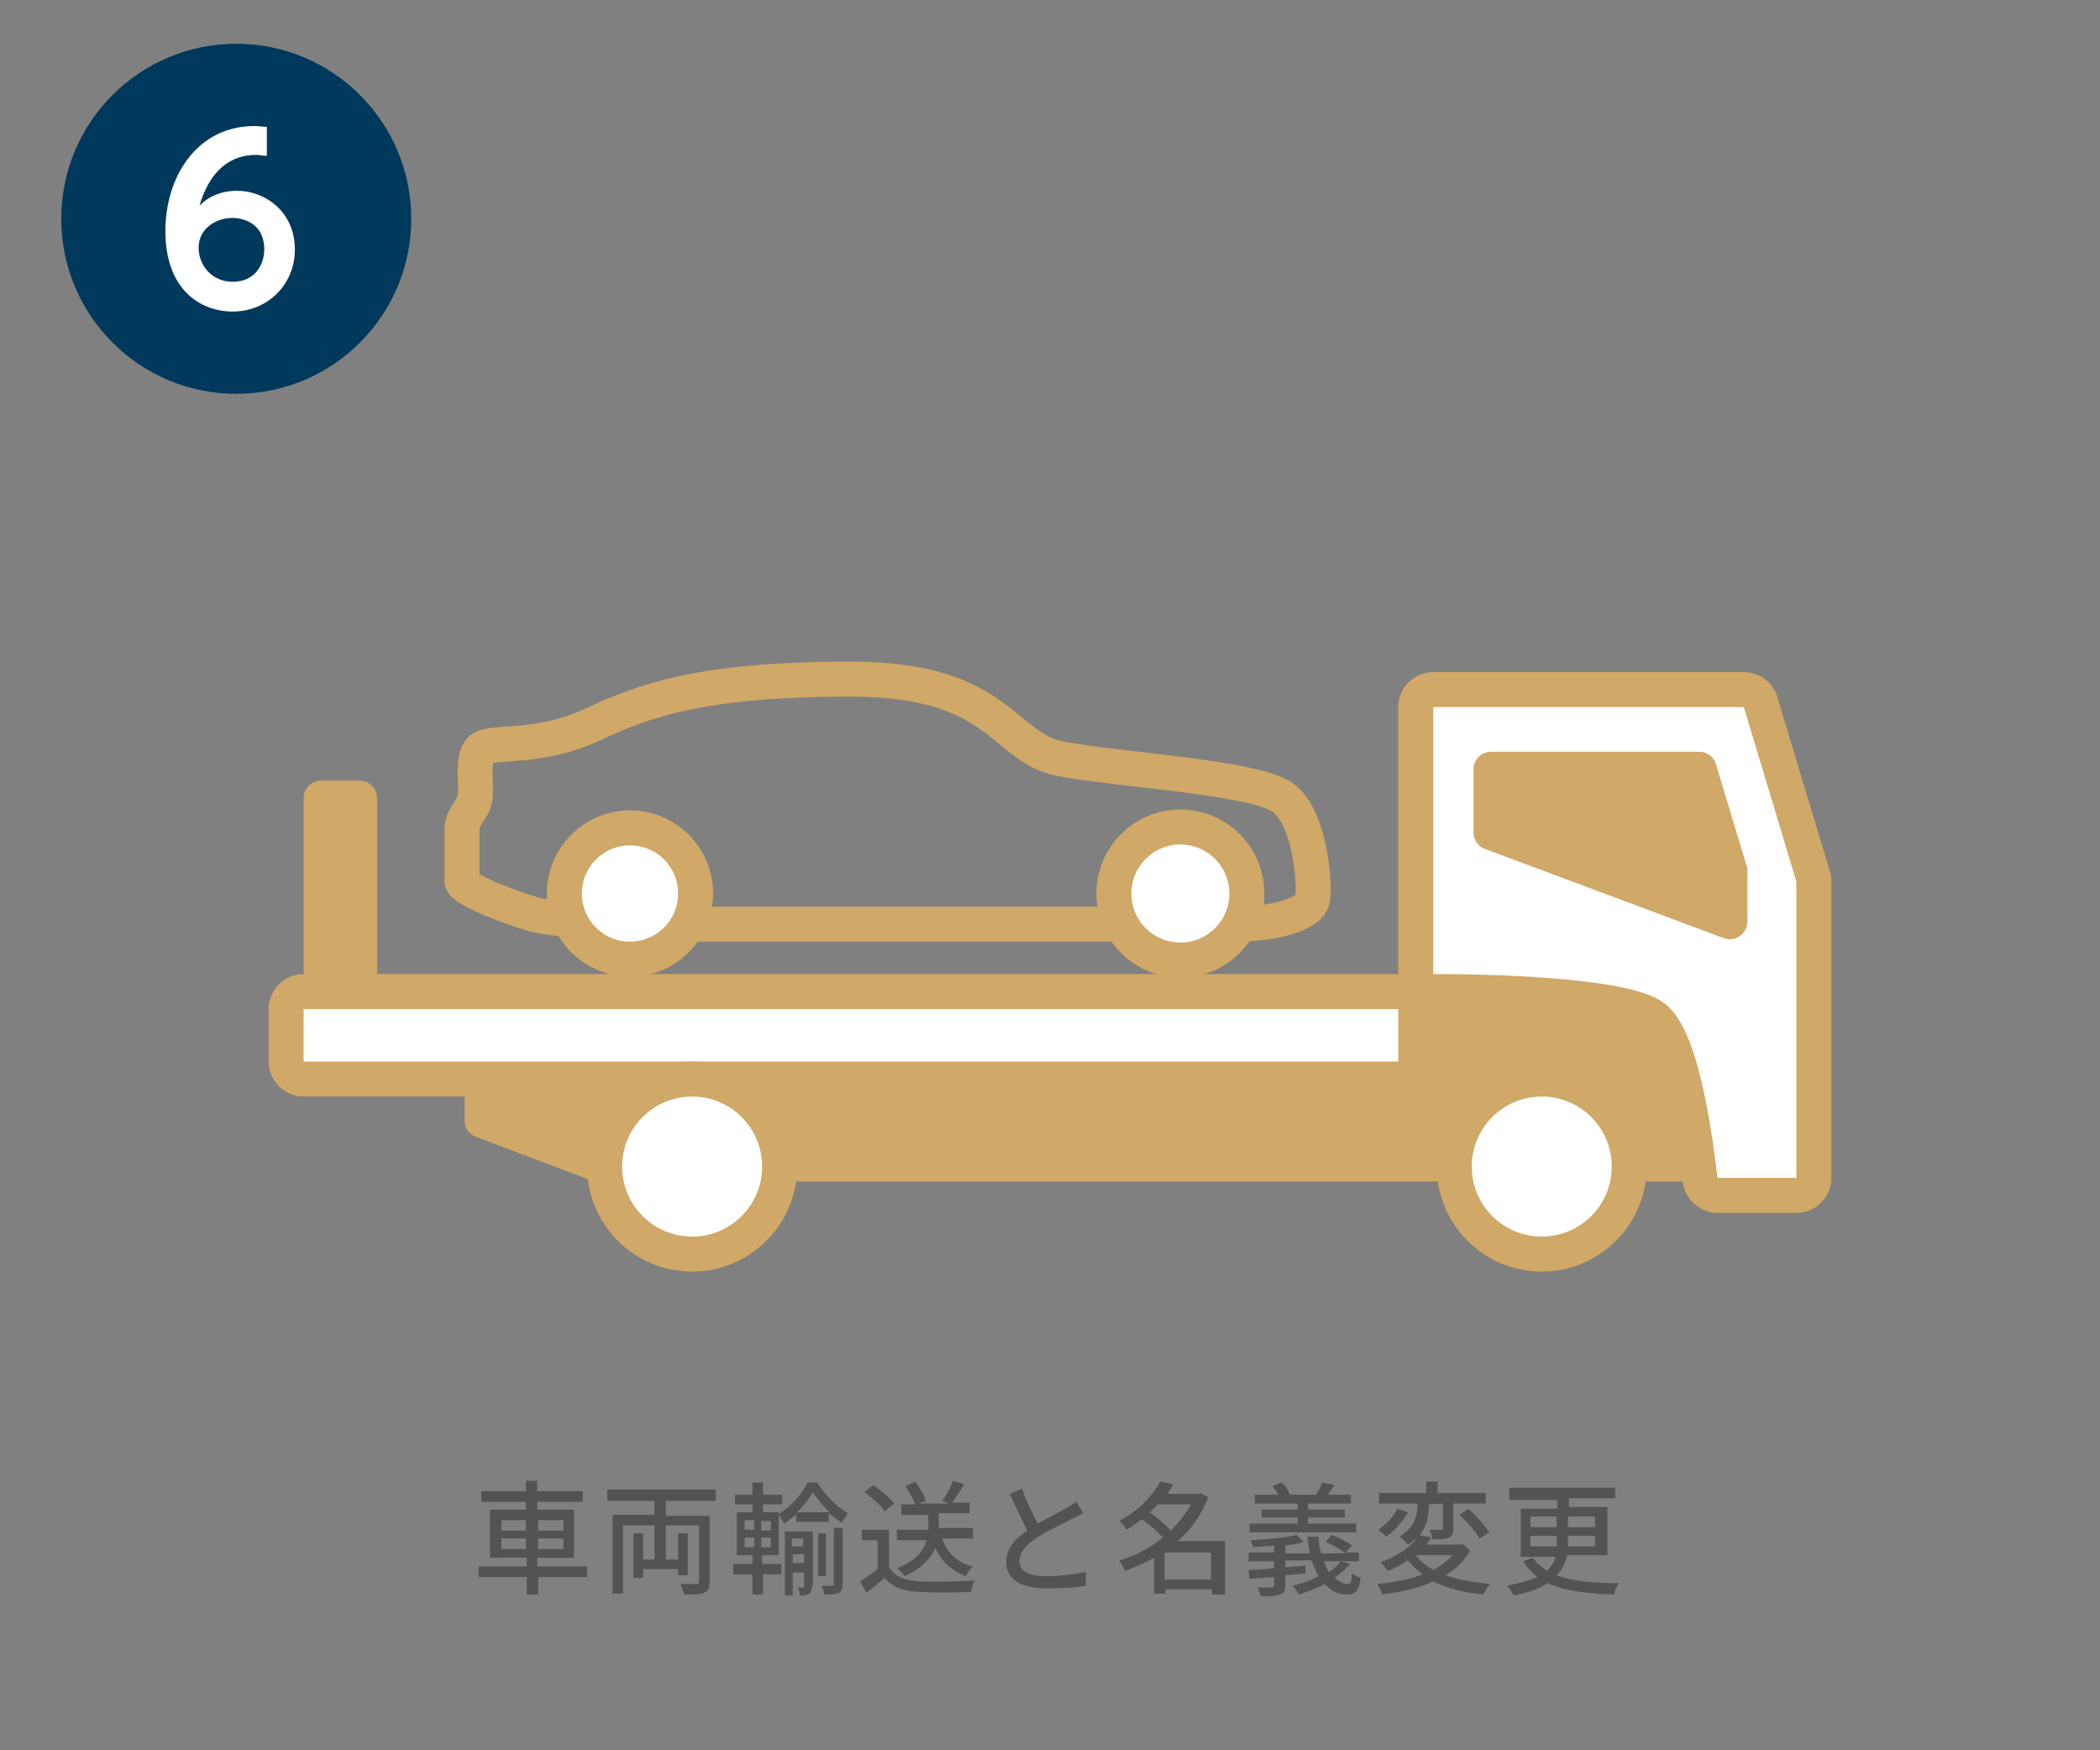 <?xml version="1.0" encoding="utf-8"?>
<!-- Generator: Adobe Illustrator 24.1.2, SVG Export Plug-In . SVG Version: 6.00 Build 0)  -->
<svg version="1.1" id="レイヤー_1" xmlns="http://www.w3.org/2000/svg" xmlns:xlink="http://www.w3.org/1999/xlink" x="0px"
	 y="0px" viewBox="0 0 240 200" style="enable-background:new 0 0 240 200;" xml:space="preserve">
<rect x="0" y="0" width="240" height="200" fill="#808080" stroke="none"/>
<style type="text/css">
	.st0{fill:none;}
	.st1{fill:#00395B;}
	.st2{fill:#FFFFFF;}
	.st3{fill:none;stroke:#D0A867;stroke-width:4;stroke-miterlimit:10;}
	.st4{fill:#FFFFFF;stroke:#D0A867;stroke-width:4;stroke-miterlimit:10;}
	.st5{fill:#D0A867;}
	.st6{fill:#535353;}
</style>
<g>
	<rect class="st0" width="240" height="200"/>
	<g>
		<circle class="st1" cx="27" cy="25" r="20"/>
		<g>
			<path class="st2" d="M30.5,17.8c-0.7,0-0.8-0.1-1.1-0.1c-1.1,0-4.9,0-6.6,5.8c0.6-0.6,1.9-1.7,4.3-1.7c3.2,0,6.6,2.4,6.6,6.7
				c0,4.1-3.2,7.1-7.1,7.1c-3.7,0-7.7-2.5-7.7-9.2c0-6.2,3.6-12,10.2-12c0.5,0,1.1,0.1,1.4,0.1V17.8z M26.6,24.9
				c-1.9,0-3.9,1.2-3.9,3.4c0,2,1.5,3.9,3.9,3.9c2.5,0,3.6-1.9,3.6-3.7C30.2,25.2,27.3,24.9,26.6,24.9z"/>
		</g>
	</g>
</g>
<g>
	<g>
		<g>
			<path class="st3" d="M146.7,91.2c3.1,2.4,3.6,9.9,3.3,11.6c-0.4,1.6-3.9,2.8-9.1,2.8c-5.1,0-68.5,0-68.5,0s-8.7-0.4-11.3-1.1
				c-2.6-0.7-8.3-2.9-8.3-3.8c0-0.9,0-4.5,0-5.9s0.9-1.9,1.4-3.2s-0.6-5.5,1.1-6.2c1.8-0.7,6.6,0.1,12.4-2.6s12.3-5.2,29.5-5.2
				s17.3,7.8,24,9.1C128,88,143.6,88.8,146.7,91.2z"/>
			<circle class="st4" cx="134.9" cy="102.1" r="7.6"/>
			<circle class="st4" cx="72" cy="102.1" r="7.5"/>
		</g>
	</g>
	<path class="st5" d="M41.1,123.4h-4.4c-1.1,0-2-0.9-2-2V91.2c0-1.1,0.9-2,2-2h4.4c1.1,0,2,0.9,2,2v30.2
		C43.1,122.5,42.2,123.4,41.1,123.4z"/>
	<g>
		<path class="st5" d="M54.4,129.9l13.2,5c0.2,0.1,0.5,0.1,0.7,0.1h127.9c1.1,0,2-0.9,2-2V117c0-1.1-0.9-2-2-2H55.1
			c-1.1,0-2,0.9-2,2v11.1C53.1,128.9,53.6,129.6,54.4,129.9z"/>
	</g>
	<g>
		<path class="st4" d="M199.3,78.8h-35.5c-1.1,0-2,0.9-2,2v30.5c0,1.1,0.9,2,2,2c5.7,0,21.9,0.3,25.3,3c2.9,2.4,4.4,11.8,5.2,18.5
			c0.1,1,1,1.8,2,1.8h9c1.1,0,2-0.9,2-2v-33.9c0-0.2,0-0.4-0.1-0.6l-6-19.9C201,79.4,200.2,78.8,199.3,78.8z"/>
	</g>
	<path class="st4" d="M159.8,113.3H34.7c-1.1,0-2,0.9-2,2v6c0,1.1,0.9,2,2,2h125.1c1.1,0,2-0.9,2-2v-6
		C161.8,114.2,160.9,113.3,159.8,113.3z"/>
	<circle class="st4" cx="79.1" cy="133.3" r="10"/>
	<circle class="st4" cx="176.2" cy="133.3" r="10"/>
	<g>
		<path class="st5" d="M170.4,85.9h23.8c0.9,0,1.7,0.6,1.9,1.4l3.5,11.6c0.1,0.2,0.1,0.4,0.1,0.6v5.8c0,1.4-1.4,2.4-2.7,1.9
			L169.7,97c-0.8-0.3-1.3-1-1.3-1.9v-7.2C168.4,86.8,169.3,85.9,170.4,85.9z"/>
	</g>
</g>
<g>
	<g>
		<g>
			<path class="st6" d="M67.2,180.2h-5.7v2h-1.3v-2h-5.5v-1.2h5.5v-1H56v-5.5h4.1v-0.9H55v-1.2h5.1v-1.2h1.3v1.2h5.2v1.2h-5.2v0.9
				h4.2v5.5h-4.2v1h5.7V180.2z M57.3,174.9h2.8v-1.2h-2.8V174.9z M60.1,177v-1.2h-2.8v1.2H60.1z M61.5,173.7v1.2h2.9v-1.2H61.5z
				 M64.4,175.8h-2.9v1.2h2.9V175.8z"/>
			<path class="st6" d="M76.1,171.6v1.6h5v7.6c0,0.7-0.2,1-0.6,1.2c-0.5,0.2-1.2,0.2-2.3,0.2c-0.1-0.3-0.3-0.8-0.4-1.2
				c0.8,0,1.6,0,1.8,0c0.2,0,0.3-0.1,0.3-0.3v-6.4h-3.8v3.9h1.4v-3h1.1v4.8h-1.1v-0.7h-4v1h-1.1v-5.1h1.1v3h1.3v-3.9h-3.6v7.8H70v-9
				h4.8v-1.6h-5.4v-1.3h12.4v1.3H76.1z"/>
			<path class="st6" d="M87.2,178.7h2.1v1.2h-2.1v2.3H86v-2.3h-2.2v-1.2H86v-1h-1.8v-4.9H86v-0.9h-2v-1.1h2v-1.4h1.2v1.4h2.2v1.1
				h-2.2v0.9H89v0.2c1.4-0.8,2.7-2.4,3.3-3.6h1.1c0.9,1.4,2.2,2.8,3.5,3.5c-0.2,0.3-0.5,0.8-0.7,1.1c-0.5-0.3-1-0.7-1.5-1.1v1H91
				V173c-0.4,0.4-0.9,0.8-1.4,1.1c-0.1-0.3-0.4-0.7-0.6-1v4.6h-1.9V178.7z M85.1,174.8h1.1v-1.1h-1.1V174.8z M85.1,176.8h1.1v-1.1
				h-1.1V176.8z M88.1,173.8H87v1.1h1.1V173.8z M88.1,175.7H87v1.1h1.1V175.7z M92.8,181.2c0,0.4-0.1,0.7-0.3,0.9
				c-0.3,0.2-0.6,0.2-1.1,0.2c0-0.3-0.1-0.7-0.2-0.9h0.6c0.1,0,0.1,0,0.1-0.1v-1.6h-1.3v2.6h-0.9v-7.3h3.2V181.2z M90.5,175.8v0.9
				h1.3v-0.9H90.5z M91.9,178.6v-1h-1.3v1H91.9z M94.8,172.8c-0.7-0.7-1.4-1.5-1.9-2.3c-0.4,0.7-1,1.5-1.8,2.3H94.8z M94.4,180.1
				h-0.9v-4.9h0.9V180.1z M95.3,174.6h1v6.4c0,0.5-0.1,0.8-0.4,1c-0.4,0.2-0.9,0.2-1.7,0.2c0-0.3-0.2-0.7-0.3-1c0.5,0,1.1,0,1.2,0
				c0.2,0,0.2-0.1,0.2-0.2V174.6z"/>
			<path class="st6" d="M101.7,179.2c0.6,1,1.8,1.4,3.3,1.5c1.6,0.1,4.7,0,6.4-0.1c-0.2,0.3-0.4,0.9-0.4,1.3c-1.6,0.1-4.4,0.1-6,0
				c-1.8-0.1-3-0.5-3.9-1.6c-0.7,0.6-1.3,1.1-2.1,1.7l-0.7-1.3c0.6-0.4,1.4-0.9,2-1.4V176h-1.8v-1.2h3.1V179.2z M101.1,172.7
				c-0.4-0.7-1.5-1.6-2.3-2.2l1-0.8c0.9,0.6,1.9,1.5,2.4,2.1L101.1,172.7z M107.7,175.9c0.6,1.6,1.8,2.7,3.5,3.1
				c-0.3,0.3-0.7,0.8-0.8,1.1c-1.7-0.6-2.8-1.7-3.5-3.2c-0.5,1.1-1.5,2.3-3.5,3.2c-0.2-0.3-0.6-0.7-0.9-0.9c2.3-0.9,3.1-2.1,3.4-3.2
				h-3.4v-1.2h3.6v-0.2v-1.5h-3.1v-1.2h1.6c-0.2-0.6-0.7-1.4-1.1-2.1l1.1-0.5c0.5,0.7,1.1,1.6,1.2,2.2l-0.8,0.3h3.5l-0.8-0.3
				c0.4-0.6,1-1.6,1.2-2.3l1.3,0.4c-0.5,0.8-1,1.6-1.4,2.1h2v1.2h-3.5v1.5v0.2h3.9v1.2H107.7z"/>
			<path class="st6" d="M123.8,172.9c-0.4,0.2-0.7,0.4-1.2,0.6c-0.9,0.5-2.7,1.3-4.1,2.2c-1.2,0.8-2,1.7-2,2.7c0,1.1,1,1.7,3.1,1.7
				c1.5,0,3.3-0.2,4.5-0.5l0,1.6c-1.1,0.2-2.6,0.3-4.4,0.3c-2.7,0-4.7-0.8-4.7-3c0-1.5,0.9-2.6,2.4-3.6c-0.6-1.2-1.3-2.7-2-4.2
				l1.4-0.6c0.5,1.5,1.2,2.9,1.8,4c1.2-0.7,2.6-1.4,3.3-1.8c0.5-0.3,0.8-0.5,1.1-0.7L123.8,172.9z"/>
			<path class="st6" d="M139.8,182.2h-1.3v-0.6h-5.3v0.5h-1.3V178c-1.1,0.6-2.2,1.1-3.3,1.5c-0.2-0.4-0.5-0.9-0.7-1.2
				c1.8-0.5,3.5-1.4,5-2.6c-0.6-0.7-1.5-1.5-2.4-2.1c-0.5,0.4-1.1,0.8-1.7,1.2c-0.2-0.3-0.6-0.8-0.9-1c2.3-1.2,3.9-3,4.7-4.5
				l1.5,0.3c-0.2,0.4-0.5,0.8-0.7,1.1h3.6l0.2-0.1l0.9,0.5c-0.8,2-2,3.7-3.5,5h5.4V182.2z M132.3,171.9c-0.3,0.3-0.5,0.6-0.9,0.9
				c0.8,0.6,1.8,1.4,2.4,2.1c0.9-0.9,1.7-1.9,2.3-3H132.3z M138.4,180.5v-3.1h-5.3v3.1H138.4z"/>
			<path class="st6" d="M154.3,178.7c-0.5,0.6-1.1,1.1-1.8,1.6c0.5,0.4,1,0.7,1.5,0.7c0.4,0,0.5-0.3,0.5-1.2c0.3,0.2,0.7,0.4,1,0.5
				c-0.2,1.5-0.6,1.9-1.6,1.9c-1,0-1.8-0.4-2.5-1.2c-0.9,0.5-2,0.9-3,1.2c-0.1-0.3-0.4-0.8-0.7-1c1-0.2,2.1-0.6,3-1.1
				c-0.3-0.5-0.6-1.2-0.8-1.8h-3v0.8c0.8-0.1,1.5-0.1,2.3-0.2v0.9c-0.8,0.1-1.6,0.1-2.3,0.2v1.1c0,0.6-0.1,0.9-0.6,1.1
				c-0.4,0.2-1.1,0.2-2.2,0.2c-0.1-0.3-0.2-0.7-0.4-1c0.7,0,1.4,0,1.6,0c0.2,0,0.3-0.1,0.3-0.3v-0.9l-2.8,0.2l-0.1-1
				c0.8,0,1.8-0.1,2.9-0.2v-0.8h-2.9v-1h2.9v-0.8c-0.8,0.1-1.6,0.1-2.4,0.2c0-0.2-0.2-0.6-0.3-0.8c1.8-0.1,4-0.3,5.3-0.6l0.8,0.8
				c-0.6,0.2-1.3,0.3-2.1,0.4v0.9h2.8c-0.1-0.6-0.2-1.3-0.3-1.9h1.3c0,0.7,0.1,1.3,0.3,1.9h2.8c-0.5-0.4-1.5-1-2.3-1.3l0.7-0.8
				c0.8,0.3,1.8,0.8,2.3,1.2l-0.7,0.8h1.5v1h-4c0.2,0.5,0.3,0.9,0.6,1.2c0.5-0.3,1-0.7,1.3-1.2L154.3,178.7z M155.2,175.1h-12.4v-1
				h5.5v-0.7h-4.1v-0.9h4.1v-0.7h-4.9v-1h2.7c-0.2-0.3-0.4-0.7-0.7-1l1.1-0.4c0.4,0.4,0.8,1,0.9,1.4l-0.1,0h3.1
				c0.3-0.4,0.6-1,0.7-1.4l1.4,0.3c-0.3,0.4-0.5,0.8-0.8,1.1h2.7v1h-4.9v0.7h4.2v0.9h-4.2v0.7h5.5V175.1z"/>
			<path class="st6" d="M168,177.2c-0.7,1.2-1.6,2.1-2.8,2.8c1.4,0.5,3.1,0.8,5.1,1c-0.3,0.3-0.6,0.9-0.8,1.2
				c-2.2-0.2-4.1-0.7-5.7-1.5c-1.7,0.8-3.7,1.2-5.8,1.5c-0.1-0.3-0.4-0.9-0.6-1.2c1.9-0.2,3.6-0.5,5.2-1.1c-0.6-0.4-1.2-1-1.7-1.6
				c-0.7,0.4-1.4,0.9-2.3,1.2c-0.2-0.3-0.6-0.8-0.8-1c2.2-0.8,3.6-1.9,4.4-3.1l1.4,0.3c-0.2,0.3-0.4,0.5-0.6,0.8h4l0.2-0.1
				L168,177.2z M160.9,172.8c-0.6,1.1-1.6,2.2-2.5,2.8c-0.2-0.3-0.6-0.6-0.9-0.8c0.9-0.6,1.8-1.5,2.2-2.4L160.9,172.8z M163.3,171.9
				c0,1.4-0.2,3.3-2.4,4.6c-0.2-0.3-0.7-0.7-1-0.9c1.9-1.1,2.1-2.6,2.1-3.8h-4.4v-1.2h5.4v-1.3h1.3v1.3h5.5v1.2h-3.7v2.8
				c0,0.6-0.1,0.9-0.5,1.1c-0.4,0.2-1.1,0.2-1.9,0.2c0-0.3-0.2-0.8-0.3-1.1c0.6,0,1.2,0,1.3,0c0.2,0,0.2,0,0.2-0.2v-2.8L163.3,171.9
				L163.3,171.9z M161.8,177.7c0.5,0.7,1.2,1.2,2,1.7c0.9-0.5,1.6-1,2.2-1.7L161.8,177.7L161.8,177.7z M167.8,172.4
				c0.9,0.8,1.9,1.9,2.4,2.7l-1.1,0.7c-0.4-0.7-1.4-1.9-2.3-2.7L167.8,172.4z"/>
			<path class="st6" d="M179.1,177.8c-0.2,0.8-0.5,1.5-1.2,2.2c1.8,0.7,4.1,0.9,7.1,0.9c-0.2,0.3-0.5,0.9-0.5,1.3
				c-3.1-0.1-5.7-0.4-7.6-1.3c-0.9,0.6-2.2,1.1-3.9,1.4c-0.2-0.3-0.5-0.9-0.8-1.1c1.5-0.3,2.6-0.6,3.5-1c-0.6-0.5-1.2-1.1-1.6-1.8
				l1.1-0.4c0.4,0.6,1,1.1,1.6,1.5c0.5-0.5,0.8-1,1-1.6h-4v-5.5h4.2v-1h-5.5V170h12.1v1.2h-5.3v1h4.4v5.5H179.1z M174.9,174.5h3
				v-1.2h-3V174.5z M177.9,176.7c0-0.2,0-0.4,0-0.7v-0.5h-3v1.2H177.9z M182.3,175.5h-3.1v0.5c0,0.2,0,0.4,0,0.7h3.1V175.5z
				 M179.2,173.3v1.2h3.1v-1.2H179.2z"/>
		</g>
	</g>
</g>
</svg>
